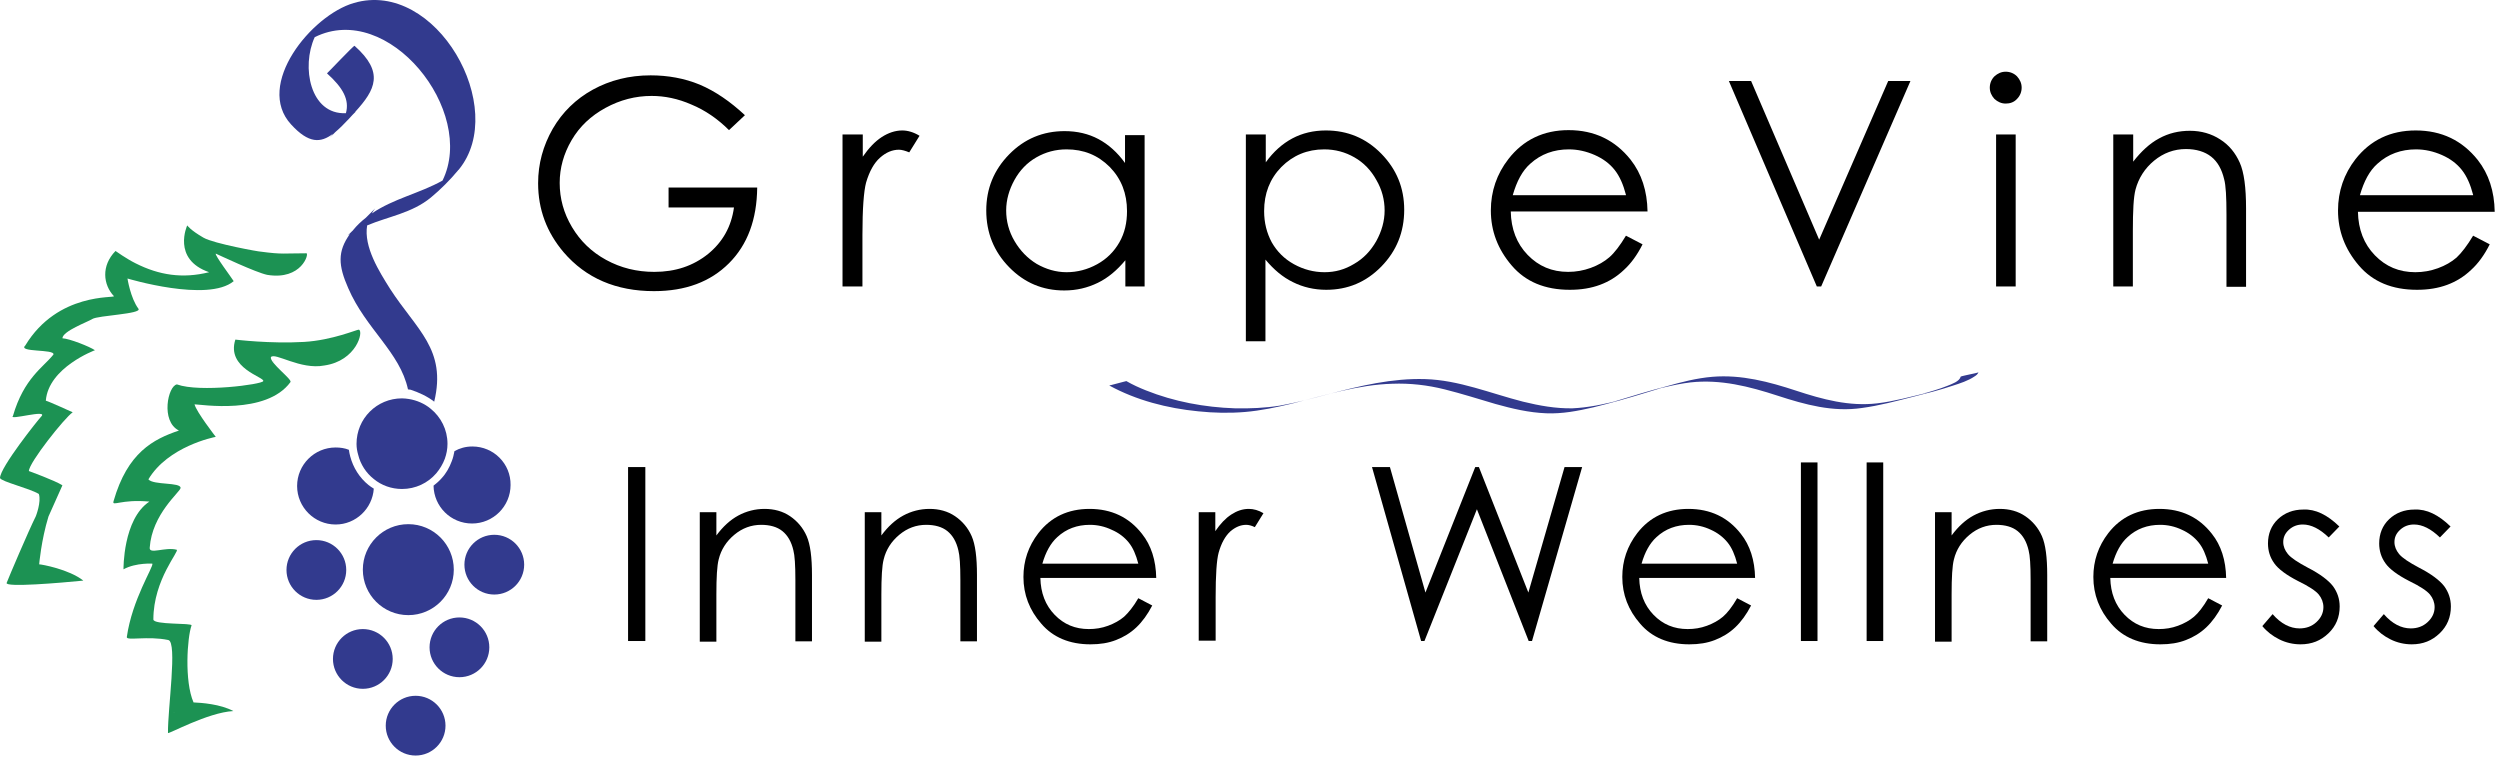 <svg width="236" height="72" viewBox="0 0 236 72" fill="none" xmlns="http://www.w3.org/2000/svg">
<path d="M19.21 22.437C17.956 21.716 17.674 21.278 17.674 21.278C17.674 21.278 16.201 24.474 19.742 25.696C17.235 26.323 15.011 25.978 12.786 24.85C11.908 24.412 10.905 23.691 10.905 23.691C9.527 25.101 9.746 26.887 10.749 27.953C10.937 28.172 5.453 27.545 2.382 32.622C1.661 33.28 5.202 32.935 5.045 33.468C4.105 34.659 2.256 35.693 1.222 39.265C0.752 39.735 4.638 38.576 3.886 39.328C3.635 39.579 0 44.123 0 45.126C0.125 45.47 2.789 46.097 3.666 46.63C3.917 47.382 3.384 48.729 3.384 48.729C2.695 50.108 0.815 54.527 0.627 55.028C0.47 55.467 5.672 55.028 7.866 54.809C6.518 53.743 3.917 53.273 3.698 53.273C3.698 53.273 3.886 51.017 4.575 48.761C4.889 48.04 5.891 45.815 5.891 45.815C5.233 45.376 2.726 44.467 2.726 44.467C2.726 43.684 6.111 39.422 6.863 38.921C6.863 38.921 4.669 37.918 4.325 37.824C4.575 34.69 8.962 33.061 8.962 33.061C8.461 32.716 6.55 31.964 5.891 31.933C5.923 31.243 8.273 30.397 8.712 30.115C9.245 29.77 13.444 29.645 13.068 29.143C12.316 28.141 12.034 26.292 12.034 26.292C12.034 26.292 19.617 28.579 22.061 26.542C21.873 26.229 20.244 24.067 20.369 23.941C20.651 24.067 24.161 25.728 25.227 25.947C28.486 26.48 29.206 23.91 28.924 23.91C26.793 23.91 26.699 24.035 24.6 23.753C24.569 23.785 20.181 23.001 19.21 22.437Z" fill="#1C9253"/>
<path d="M33.876 31.118C33.75 31.086 31.369 32.12 28.705 32.277C25.509 32.465 22.218 32.058 22.218 32.058C21.341 34.784 25.007 35.599 24.851 35.975C24.756 36.288 18.865 37.072 16.703 36.288C15.857 36.414 15.136 39.767 16.891 40.644C14.478 41.459 12.034 42.712 10.717 47.319C10.561 47.852 11.407 47.1 14.102 47.35C11.595 49.011 11.658 53.743 11.658 53.743C12.848 53.085 14.509 53.211 14.384 53.211C14.509 53.492 12.472 56.595 11.971 60.136C11.908 60.512 13.945 60.011 15.888 60.418C16.765 60.606 15.825 66.936 15.857 69.192C15.857 69.349 19.617 67.25 22.03 67.124C20.808 66.466 19.022 66.341 18.27 66.309C17.392 64.304 17.674 60.167 18.082 59.039C18.176 58.788 14.478 59.008 14.478 58.475C14.478 54.683 17.016 51.957 16.672 51.894C15.606 51.612 14.07 52.364 14.133 51.706C14.352 48.51 17.016 46.442 17.047 46.066C17.079 45.502 14.478 45.815 14.008 45.251C15.857 42.148 20.181 41.271 20.369 41.24C20.369 41.24 18.52 38.858 18.364 38.169C18.896 38.169 25.133 39.203 27.42 36.069C27.608 35.818 25.446 34.251 25.571 33.719C25.916 33.217 28.36 34.941 30.617 34.502C33.656 34.063 34.346 31.274 33.876 31.118ZM16.358 67.312C16.389 67.281 16.452 67.281 16.483 67.25C16.452 67.281 16.421 67.281 16.358 67.312ZM25.728 34.189C25.791 34.126 25.822 34.063 25.916 34.032C25.853 34.063 25.791 34.126 25.728 34.189Z" fill="#1C9253"/>
<path d="M38.545 58.068C40.916 58.068 42.838 56.146 42.838 53.775C42.838 51.404 40.916 49.481 38.545 49.481C36.174 49.481 34.252 51.404 34.252 53.775C34.252 56.146 36.174 58.068 38.545 58.068Z" fill="#323A8E"/>
<path d="M46.661 56.125C48.219 56.125 49.482 54.862 49.482 53.304C49.482 51.747 48.219 50.484 46.661 50.484C45.104 50.484 43.841 51.747 43.841 53.304C43.841 54.862 45.104 56.125 46.661 56.125Z" fill="#323A8E"/>
<path d="M29.864 56.626C31.422 56.626 32.685 55.364 32.685 53.806C32.685 52.248 31.422 50.986 29.864 50.986C28.307 50.986 27.044 52.248 27.044 53.806C27.044 55.364 28.307 56.626 29.864 56.626Z" fill="#323A8E"/>
<path d="M34.252 65.025C35.809 65.025 37.072 63.762 37.072 62.204C37.072 60.647 35.809 59.384 34.252 59.384C32.694 59.384 31.431 60.647 31.431 62.204C31.431 63.762 32.694 65.025 34.252 65.025Z" fill="#323A8E"/>
<path d="M43.371 63.928C44.928 63.928 46.191 62.665 46.191 61.108C46.191 59.55 44.928 58.287 43.371 58.287C41.813 58.287 40.55 59.55 40.55 61.108C40.55 62.665 41.813 63.928 43.371 63.928Z" fill="#323A8E"/>
<path d="M39.234 71.323C40.792 71.323 42.055 70.061 42.055 68.503C42.055 66.945 40.792 65.683 39.234 65.683C37.677 65.683 36.414 66.945 36.414 68.503C36.414 70.061 37.677 71.323 39.234 71.323Z" fill="#323A8E"/>
<path d="M40.989 37.918C42.18 32.967 39.328 31.149 36.821 27.263C35.819 25.665 34.314 23.315 34.659 21.278C36.665 20.432 38.89 20.118 40.676 18.645C41.585 17.893 42.493 16.985 43.245 16.076C43.245 16.076 43.245 16.044 43.277 16.044C43.277 16.044 43.277 16.044 43.308 16.013C48.072 10.216 41.177 -2.006 33.406 0.282C29.394 1.441 24.036 8.022 27.483 11.751C29.144 13.569 30.272 13.506 31.431 12.629C31.337 12.754 31.243 12.879 31.118 13.005C31.306 12.817 31.463 12.66 31.651 12.472C32.058 12.127 32.497 11.688 32.935 11.219C33.061 11.093 33.155 10.968 33.28 10.842C33.374 10.748 33.468 10.654 33.562 10.56H33.531C35.443 8.461 36.289 6.831 33.468 4.324C33.406 4.262 30.867 6.957 30.867 6.925C32.403 8.304 32.998 9.432 32.654 10.686C29.269 10.842 28.423 6.299 29.708 3.51C36.665 0.031 45 10.498 41.773 17.047C39.579 18.269 37.166 18.739 35.098 20.15C35.192 19.993 35.286 19.836 35.411 19.68C35.129 19.962 34.816 20.275 34.534 20.557C34.095 20.902 33.688 21.278 33.312 21.748C33.28 21.779 33.28 21.811 33.249 21.811C33.092 21.967 32.935 22.124 32.81 22.249C32.873 22.186 32.967 22.155 33.029 22.093C31.839 23.753 31.933 25.07 32.873 27.201C34.534 31.055 37.761 33.249 38.514 36.758C38.608 36.758 38.67 36.79 38.764 36.79C39.516 37.04 40.3 37.385 40.989 37.918Z" fill="#323A8E"/>
<path d="M33.061 43.089C32.998 42.869 32.967 42.681 32.935 42.462C32.559 42.305 32.121 42.242 31.682 42.242C29.676 42.242 28.047 43.872 28.047 45.878C28.047 47.883 29.676 49.513 31.682 49.513C33.594 49.513 35.16 48.008 35.286 46.128C35.129 46.034 34.941 45.909 34.784 45.784C33.938 45.094 33.343 44.154 33.061 43.089Z" fill="#323A8E"/>
<path d="M44.593 42.148C43.966 42.148 43.402 42.305 42.901 42.587C42.838 42.901 42.775 43.214 42.65 43.527C42.431 44.123 42.117 44.687 41.679 45.157C41.459 45.407 41.209 45.627 40.926 45.846C40.958 47.821 42.556 49.419 44.562 49.419C46.567 49.419 48.197 47.789 48.197 45.784C48.228 43.778 46.599 42.148 44.593 42.148Z" fill="#323A8E"/>
<path d="M40.645 38.576C40.08 38.106 39.36 37.792 38.608 37.667C38.388 37.636 38.169 37.605 37.95 37.605C35.568 37.605 33.656 39.516 33.656 41.898C33.656 42.274 33.719 42.618 33.813 42.932C34.032 43.841 34.565 44.655 35.286 45.219C36.007 45.815 36.947 46.16 37.95 46.16C39.234 46.16 40.394 45.596 41.177 44.687C41.522 44.279 41.804 43.809 41.992 43.308C42.149 42.869 42.243 42.399 42.243 41.898C42.243 40.55 41.616 39.359 40.645 38.576Z" fill="#323A8E"/>
<path d="M59.29 44.091H60.92V60.512H59.29V44.091Z" fill="black"/>
<path d="M66.059 48.353H67.626V50.547C68.253 49.701 68.942 49.074 69.694 48.667C70.446 48.259 71.292 48.04 72.17 48.04C73.079 48.04 73.893 48.259 74.583 48.729C75.272 49.199 75.805 49.826 76.15 50.609C76.494 51.393 76.651 52.615 76.651 54.276V60.543H75.084V54.746C75.084 53.336 75.022 52.427 74.896 51.957C74.708 51.142 74.364 50.547 73.862 50.139C73.361 49.732 72.671 49.544 71.856 49.544C70.916 49.544 70.07 49.857 69.318 50.484C68.566 51.111 68.065 51.894 67.845 52.803C67.689 53.398 67.626 54.495 67.626 56.125V60.575H66.059V48.353Z" fill="black"/>
<path d="M81.634 48.353H83.201V50.547C83.827 49.701 84.517 49.074 85.269 48.667C86.021 48.259 86.867 48.04 87.745 48.04C88.653 48.04 89.468 48.259 90.157 48.729C90.847 49.199 91.38 49.826 91.724 50.609C92.069 51.393 92.226 52.615 92.226 54.276V60.543H90.659V54.746C90.659 53.336 90.596 52.427 90.471 51.957C90.283 51.142 89.938 50.547 89.437 50.139C88.935 49.732 88.246 49.544 87.431 49.544C86.491 49.544 85.645 49.857 84.893 50.484C84.141 51.111 83.639 51.894 83.42 52.803C83.263 53.398 83.201 54.495 83.201 56.125V60.575H81.634V48.353Z" fill="black"/>
<path d="M107.456 56.47L108.772 57.159C108.333 58.005 107.832 58.694 107.268 59.227C106.704 59.76 106.077 60.136 105.356 60.418C104.635 60.7 103.852 60.825 102.943 60.825C100.969 60.825 99.402 60.167 98.305 58.883C97.177 57.598 96.613 56.125 96.613 54.464C96.613 52.928 97.083 51.55 98.023 50.328C99.214 48.792 100.844 48.04 102.849 48.04C104.917 48.04 106.578 48.823 107.8 50.39C108.678 51.487 109.117 52.897 109.148 54.558H98.211C98.243 55.968 98.681 57.128 99.559 58.036C100.436 58.945 101.502 59.384 102.786 59.384C103.413 59.384 104.009 59.29 104.604 59.071C105.199 58.851 105.701 58.569 106.108 58.224C106.516 57.848 106.986 57.284 107.456 56.47ZM107.456 53.211C107.236 52.364 106.954 51.706 106.547 51.205C106.14 50.703 105.607 50.296 104.949 50.014C104.291 49.701 103.601 49.544 102.88 49.544C101.69 49.544 100.655 49.92 99.809 50.703C99.183 51.268 98.713 52.114 98.399 53.211H107.456Z" fill="black"/>
<path d="M113.128 48.353H114.726V50.139C115.196 49.45 115.697 48.917 116.23 48.573C116.763 48.228 117.296 48.04 117.891 48.04C118.33 48.04 118.8 48.165 119.27 48.447L118.455 49.763C118.142 49.607 117.86 49.544 117.64 49.544C117.108 49.544 116.606 49.763 116.136 50.171C115.666 50.609 115.29 51.268 115.039 52.176C114.851 52.866 114.757 54.276 114.757 56.376V60.481H113.159V48.353H113.128Z" fill="black"/>
<path d="M129.517 44.091H131.209L134.562 55.937L139.263 44.091H139.608L144.277 55.937L147.693 44.091H149.354L144.622 60.512H144.308L139.42 48.071L134.468 60.512H134.155L129.517 44.091Z" fill="black"/>
<path d="M163.988 56.47L165.304 57.159C164.866 58.005 164.364 58.694 163.8 59.227C163.236 59.76 162.609 60.136 161.889 60.418C161.168 60.7 160.384 60.825 159.476 60.825C157.501 60.825 155.935 60.167 154.838 58.883C153.71 57.598 153.145 56.125 153.145 54.464C153.145 52.928 153.616 51.55 154.556 50.328C155.746 48.792 157.376 48.04 159.382 48.04C161.45 48.04 163.111 48.823 164.333 50.39C165.21 51.487 165.649 52.897 165.68 54.558H154.744C154.775 55.968 155.214 57.128 156.091 58.036C156.969 58.945 158.034 59.384 159.319 59.384C159.946 59.384 160.541 59.29 161.136 59.071C161.732 58.851 162.233 58.569 162.641 58.224C163.048 57.88 163.518 57.284 163.988 56.47ZM163.988 53.211C163.769 52.364 163.487 51.706 163.079 51.205C162.672 50.703 162.139 50.296 161.513 50.014C160.854 49.701 160.165 49.544 159.444 49.544C158.253 49.544 157.219 49.92 156.373 50.703C155.746 51.268 155.276 52.114 154.963 53.211H163.988Z" fill="black"/>
<path d="M170.005 43.653H171.572V60.512H170.005V43.653Z" fill="black"/>
<path d="M176.21 43.653H177.777V60.512H176.21V43.653Z" fill="black"/>
<path d="M182.665 48.353H184.232V50.547C184.859 49.701 185.548 49.074 186.3 48.667C187.053 48.259 187.899 48.04 188.776 48.04C189.685 48.04 190.5 48.259 191.189 48.729C191.878 49.199 192.411 49.826 192.756 50.609C193.101 51.393 193.257 52.615 193.257 54.276V60.543H191.69V54.746C191.69 53.336 191.628 52.427 191.502 51.957C191.314 51.142 190.97 50.547 190.468 50.139C189.967 49.732 189.277 49.544 188.463 49.544C187.523 49.544 186.676 49.857 185.924 50.484C185.172 51.111 184.671 51.894 184.452 52.803C184.295 53.398 184.232 54.495 184.232 56.125V60.575H182.665V48.353Z" fill="black"/>
<path d="M208.456 56.47L209.772 57.159C209.333 58.005 208.832 58.694 208.268 59.227C207.704 59.76 207.077 60.136 206.356 60.418C205.636 60.7 204.852 60.825 203.943 60.825C201.969 60.825 200.402 60.167 199.305 58.883C198.177 57.598 197.613 56.125 197.613 54.464C197.613 52.928 198.083 51.55 199.023 50.328C200.214 48.792 201.844 48.04 203.849 48.04C205.918 48.04 207.578 48.823 208.801 50.39C209.678 51.487 210.117 52.897 210.148 54.558H199.211C199.243 55.968 199.681 57.128 200.559 58.036C201.436 58.945 202.502 59.384 203.787 59.384C204.413 59.384 205.009 59.29 205.604 59.071C206.2 58.851 206.701 58.569 207.108 58.224C207.516 57.88 207.986 57.284 208.456 56.47ZM208.456 53.211C208.237 52.364 207.954 51.706 207.547 51.205C207.14 50.703 206.607 50.296 205.98 50.014C205.322 49.701 204.633 49.544 203.912 49.544C202.721 49.544 201.687 49.92 200.841 50.703C200.214 51.268 199.744 52.114 199.431 53.211H208.456Z" fill="black"/>
<path d="M220.834 49.701L219.831 50.735C218.985 49.92 218.17 49.513 217.387 49.513C216.886 49.513 216.447 49.669 216.071 50.014C215.695 50.359 215.538 50.735 215.538 51.174C215.538 51.581 215.695 51.957 215.977 52.302C216.29 52.678 216.917 53.085 217.857 53.587C219.017 54.182 219.8 54.777 220.239 55.341C220.646 55.906 220.865 56.532 220.865 57.253C220.865 58.256 220.521 59.102 219.8 59.791C219.079 60.481 218.233 60.825 217.168 60.825C216.478 60.825 215.789 60.669 215.162 60.355C214.535 60.042 214.003 59.635 213.564 59.102L214.535 57.974C215.319 58.883 216.196 59.321 217.074 59.321C217.7 59.321 218.233 59.133 218.672 58.726C219.111 58.319 219.33 57.848 219.33 57.316C219.33 56.877 219.173 56.47 218.891 56.125C218.609 55.78 217.951 55.341 216.917 54.84C215.82 54.276 215.068 53.712 214.692 53.179C214.285 52.615 214.097 51.988 214.097 51.299C214.097 50.39 214.41 49.607 215.037 49.011C215.663 48.416 216.478 48.102 217.418 48.102C218.578 48.04 219.706 48.604 220.834 49.701Z" fill="black"/>
<path d="M231.332 49.701L230.329 50.735C229.483 49.92 228.668 49.513 227.885 49.513C227.384 49.513 226.945 49.669 226.569 50.014C226.193 50.359 226.036 50.735 226.036 51.174C226.036 51.581 226.193 51.957 226.475 52.302C226.788 52.678 227.415 53.085 228.355 53.587C229.515 54.182 230.298 54.777 230.737 55.341C231.144 55.906 231.363 56.532 231.363 57.253C231.363 58.256 231.019 59.102 230.298 59.791C229.577 60.481 228.731 60.825 227.666 60.825C226.976 60.825 226.287 60.669 225.66 60.355C225.033 60.042 224.501 59.635 224.062 59.102L225.033 57.974C225.817 58.883 226.694 59.321 227.572 59.321C228.198 59.321 228.731 59.133 229.17 58.726C229.609 58.319 229.828 57.848 229.828 57.316C229.828 56.877 229.671 56.47 229.389 56.125C229.107 55.78 228.449 55.341 227.415 54.84C226.318 54.276 225.566 53.712 225.19 53.179C224.783 52.615 224.595 51.988 224.595 51.299C224.595 50.39 224.908 49.607 225.535 49.011C226.161 48.416 226.976 48.102 227.916 48.102C229.076 48.04 230.204 48.604 231.332 49.701Z" fill="black"/>
<path d="M70.321 10.874L68.817 12.284C67.751 11.219 66.561 10.404 65.276 9.871C63.991 9.307 62.737 9.056 61.515 9.056C59.98 9.056 58.538 9.432 57.159 10.184C55.78 10.936 54.715 11.939 53.963 13.224C53.211 14.509 52.835 15.856 52.835 17.267C52.835 18.739 53.211 20.118 53.994 21.434C54.778 22.751 55.843 23.785 57.222 24.537C58.601 25.289 60.105 25.665 61.766 25.665C63.772 25.665 65.432 25.101 66.843 23.973C68.221 22.845 69.036 21.403 69.287 19.585H63.113V17.705H71.48C71.449 20.714 70.572 23.095 68.817 24.85C67.062 26.605 64.712 27.483 61.734 27.483C58.162 27.483 55.31 26.26 53.211 23.816C51.613 21.936 50.798 19.774 50.798 17.298C50.798 15.449 51.268 13.757 52.177 12.159C53.085 10.592 54.37 9.338 55.968 8.461C57.567 7.583 59.384 7.113 61.421 7.113C63.051 7.113 64.618 7.395 66.059 7.991C67.532 8.617 68.942 9.589 70.321 10.874Z" fill="black"/>
<path d="M79.566 12.691H81.446V14.791C82.01 13.976 82.605 13.349 83.232 12.942C83.859 12.535 84.517 12.315 85.175 12.315C85.676 12.315 86.24 12.472 86.804 12.817L85.833 14.384C85.457 14.227 85.112 14.133 84.862 14.133C84.235 14.133 83.639 14.384 83.075 14.885C82.511 15.386 82.072 16.17 81.759 17.235C81.54 18.05 81.414 19.711 81.414 22.186V27.044H79.534V12.691H79.566Z" fill="black"/>
<path d="M108.051 12.691V27.044H106.234V24.568C105.45 25.508 104.604 26.229 103.633 26.699C102.661 27.169 101.627 27.42 100.467 27.42C98.43 27.42 96.707 26.699 95.266 25.226C93.824 23.753 93.103 21.967 93.103 19.868C93.103 17.799 93.824 16.044 95.266 14.572C96.707 13.099 98.462 12.378 100.499 12.378C101.69 12.378 102.755 12.629 103.695 13.13C104.635 13.632 105.481 14.384 106.202 15.386V12.754H108.051V12.691ZM100.687 14.101C99.653 14.101 98.713 14.352 97.835 14.854C96.958 15.355 96.268 16.076 95.767 16.985C95.266 17.893 94.983 18.865 94.983 19.868C94.983 20.87 95.234 21.842 95.767 22.751C96.3 23.659 96.989 24.38 97.867 24.913C98.744 25.414 99.684 25.696 100.687 25.696C101.69 25.696 102.661 25.446 103.57 24.944C104.479 24.443 105.168 23.753 105.669 22.876C106.171 21.998 106.39 21.027 106.39 19.93C106.39 18.269 105.857 16.89 104.761 15.762C103.633 14.634 102.285 14.101 100.687 14.101Z" fill="black"/>
<path d="M117.64 12.691H119.489V15.324C120.21 14.321 121.056 13.569 121.996 13.067C122.936 12.566 124.002 12.315 125.161 12.315C127.198 12.315 128.953 13.036 130.395 14.509C131.836 15.982 132.557 17.737 132.557 19.805C132.557 21.904 131.836 23.691 130.395 25.164C128.953 26.636 127.23 27.357 125.193 27.357C124.064 27.357 122.999 27.107 122.059 26.636C121.087 26.166 120.241 25.446 119.458 24.506V32.215H117.609V12.691H117.64ZM125.005 14.101C123.406 14.101 122.059 14.666 120.962 15.762C119.865 16.89 119.333 18.269 119.333 19.93C119.333 21.027 119.583 21.998 120.053 22.876C120.555 23.753 121.244 24.443 122.153 24.944C123.062 25.446 124.033 25.696 125.036 25.696C126.039 25.696 126.947 25.446 127.825 24.913C128.702 24.412 129.392 23.691 129.925 22.751C130.426 21.842 130.708 20.87 130.708 19.868C130.708 18.865 130.457 17.893 129.925 16.985C129.423 16.076 128.734 15.355 127.856 14.854C126.979 14.352 126.039 14.101 125.005 14.101Z" fill="black"/>
<path d="M153.49 22.249L155.057 23.064C154.556 24.067 153.96 24.882 153.302 25.477C152.644 26.104 151.892 26.574 151.046 26.887C150.2 27.201 149.26 27.357 148.194 27.357C145.844 27.357 144.026 26.605 142.71 25.07C141.394 23.534 140.736 21.811 140.736 19.868C140.736 18.05 141.3 16.421 142.397 15.01C143.807 13.193 145.719 12.284 148.069 12.284C150.513 12.284 152.456 13.224 153.929 15.073C154.963 16.389 155.496 18.019 155.527 19.962H142.616C142.647 21.622 143.18 23.001 144.214 24.067C145.248 25.132 146.502 25.665 148.037 25.665C148.758 25.665 149.479 25.54 150.168 25.289C150.858 25.038 151.453 24.694 151.923 24.286C152.393 23.879 152.926 23.189 153.49 22.249ZM153.49 18.395C153.239 17.423 152.895 16.64 152.425 16.044C151.955 15.449 151.328 14.979 150.544 14.634C149.761 14.29 148.946 14.101 148.1 14.101C146.69 14.101 145.468 14.54 144.465 15.449C143.713 16.107 143.18 17.11 142.804 18.426H153.49V18.395Z" fill="black"/>
<path d="M163.205 7.646H165.304L171.729 22.625L178.247 7.646H180.346L171.917 27.044H171.509L163.205 7.646Z" fill="black"/>
<path d="M189.34 6.769C189.747 6.769 190.124 6.925 190.406 7.207C190.688 7.521 190.844 7.865 190.844 8.273C190.844 8.68 190.688 9.056 190.406 9.338C190.124 9.652 189.747 9.777 189.34 9.777C188.933 9.777 188.588 9.62 188.275 9.338C187.993 9.025 187.836 8.68 187.836 8.273C187.836 7.865 187.993 7.489 188.275 7.207C188.588 6.925 188.933 6.769 189.34 6.769ZM188.431 12.691H190.28V27.044H188.431V12.691Z" fill="black"/>
<path d="M199.525 12.691H201.374V15.261C202.126 14.29 202.94 13.537 203.818 13.067C204.727 12.566 205.698 12.347 206.732 12.347C207.798 12.347 208.769 12.629 209.584 13.161C210.43 13.694 211.026 14.446 211.433 15.355C211.84 16.264 212.028 17.705 212.028 19.68V27.075H210.179V20.244C210.179 18.583 210.117 17.486 209.96 16.922C209.741 15.982 209.333 15.261 208.738 14.791C208.142 14.321 207.328 14.07 206.356 14.07C205.228 14.07 204.225 14.446 203.348 15.167C202.47 15.888 201.875 16.828 201.593 17.893C201.405 18.614 201.342 19.899 201.342 21.779V27.044H199.493V12.691H199.525Z" fill="black"/>
<path d="M233.463 22.249L235.03 23.064C234.529 24.067 233.933 24.882 233.275 25.477C232.617 26.104 231.865 26.574 231.019 26.887C230.173 27.201 229.233 27.357 228.167 27.357C225.817 27.357 223.999 26.605 222.683 25.07C221.367 23.534 220.709 21.811 220.709 19.868C220.709 18.05 221.273 16.421 222.37 15.01C223.78 13.224 225.66 12.315 228.042 12.315C230.486 12.315 232.429 13.255 233.902 15.104C234.936 16.421 235.469 18.05 235.5 19.993H222.589C222.62 21.654 223.153 23.033 224.187 24.098C225.221 25.164 226.475 25.696 228.01 25.696C228.731 25.696 229.452 25.571 230.141 25.32C230.831 25.07 231.426 24.725 231.896 24.317C232.366 23.879 232.899 23.189 233.463 22.249ZM233.463 18.395C233.212 17.423 232.868 16.64 232.398 16.044C231.928 15.449 231.301 14.979 230.517 14.634C229.734 14.29 228.919 14.101 228.073 14.101C226.663 14.101 225.441 14.54 224.438 15.449C223.686 16.107 223.153 17.11 222.777 18.426H233.463V18.395Z" fill="black"/>
<path d="M104.698 36.382C107.268 37.792 110.213 38.545 113.096 38.827C114.569 38.983 116.073 39.015 117.546 38.889C119.019 38.764 120.492 38.451 121.934 38.106C125.067 37.322 128.17 36.32 131.429 36.226C133.121 36.163 134.75 36.351 136.38 36.758C138.01 37.166 139.576 37.667 141.175 38.137C142.742 38.576 144.34 38.952 145.969 39.015C147.473 39.077 148.946 38.795 150.419 38.451C152.08 38.043 153.741 37.573 155.37 37.072C155.746 36.946 156.123 36.852 156.499 36.727C156.687 36.664 156.875 36.602 157.063 36.57C157.125 36.539 157.219 36.539 157.282 36.508C156.53 36.758 157.063 36.57 157.219 36.539C158.003 36.351 158.786 36.194 159.57 36.1C162.421 35.787 165.116 36.476 167.811 37.354C170.412 38.2 173.013 38.921 175.771 38.513C177.401 38.294 179.03 37.855 180.628 37.448C181.882 37.134 183.104 36.821 184.326 36.414C185.016 36.194 185.799 35.944 186.394 35.536C186.551 35.442 186.708 35.317 186.77 35.129C186.77 35.191 186.018 35.317 185.924 35.348C185.83 35.38 185.11 35.505 185.078 35.568C184.984 36.006 184.232 36.257 183.856 36.414C183.449 36.57 183.041 36.727 182.603 36.852C182.383 36.915 182.164 36.978 181.976 37.04C181.913 37.072 181.725 37.072 181.694 37.134C181.725 37.103 182.227 37.009 181.944 37.072C180.378 37.448 178.811 37.886 177.213 38.075C174.58 38.388 172.042 37.699 169.566 36.884C166.997 36.038 164.396 35.348 161.669 35.568C160.165 35.693 158.724 36.069 157.282 36.476C155.715 36.884 154.18 37.354 152.644 37.824C152.456 37.886 152.268 37.949 152.049 37.981C151.704 38.075 152.143 37.981 152.174 37.949C152.08 38.012 151.923 38.012 151.798 38.043C151.391 38.137 150.983 38.231 150.607 38.294C149.886 38.419 149.166 38.513 148.445 38.545C146.878 38.576 145.311 38.294 143.776 37.918C140.705 37.134 137.728 35.881 134.531 35.787C131.429 35.693 128.42 36.414 125.443 37.197C123.908 37.605 122.372 38.012 120.805 38.294C119.427 38.513 117.985 38.576 116.575 38.545C113.723 38.451 110.84 37.918 108.176 36.852C107.55 36.602 106.923 36.32 106.328 35.975C106.296 35.975 106.077 36.038 106.077 36.038C105.889 36.1 105.669 36.132 105.481 36.194C105.293 36.257 105.074 36.288 104.886 36.351C104.917 36.32 104.729 36.414 104.698 36.382Z" fill="#323A8E"/>
</svg>
